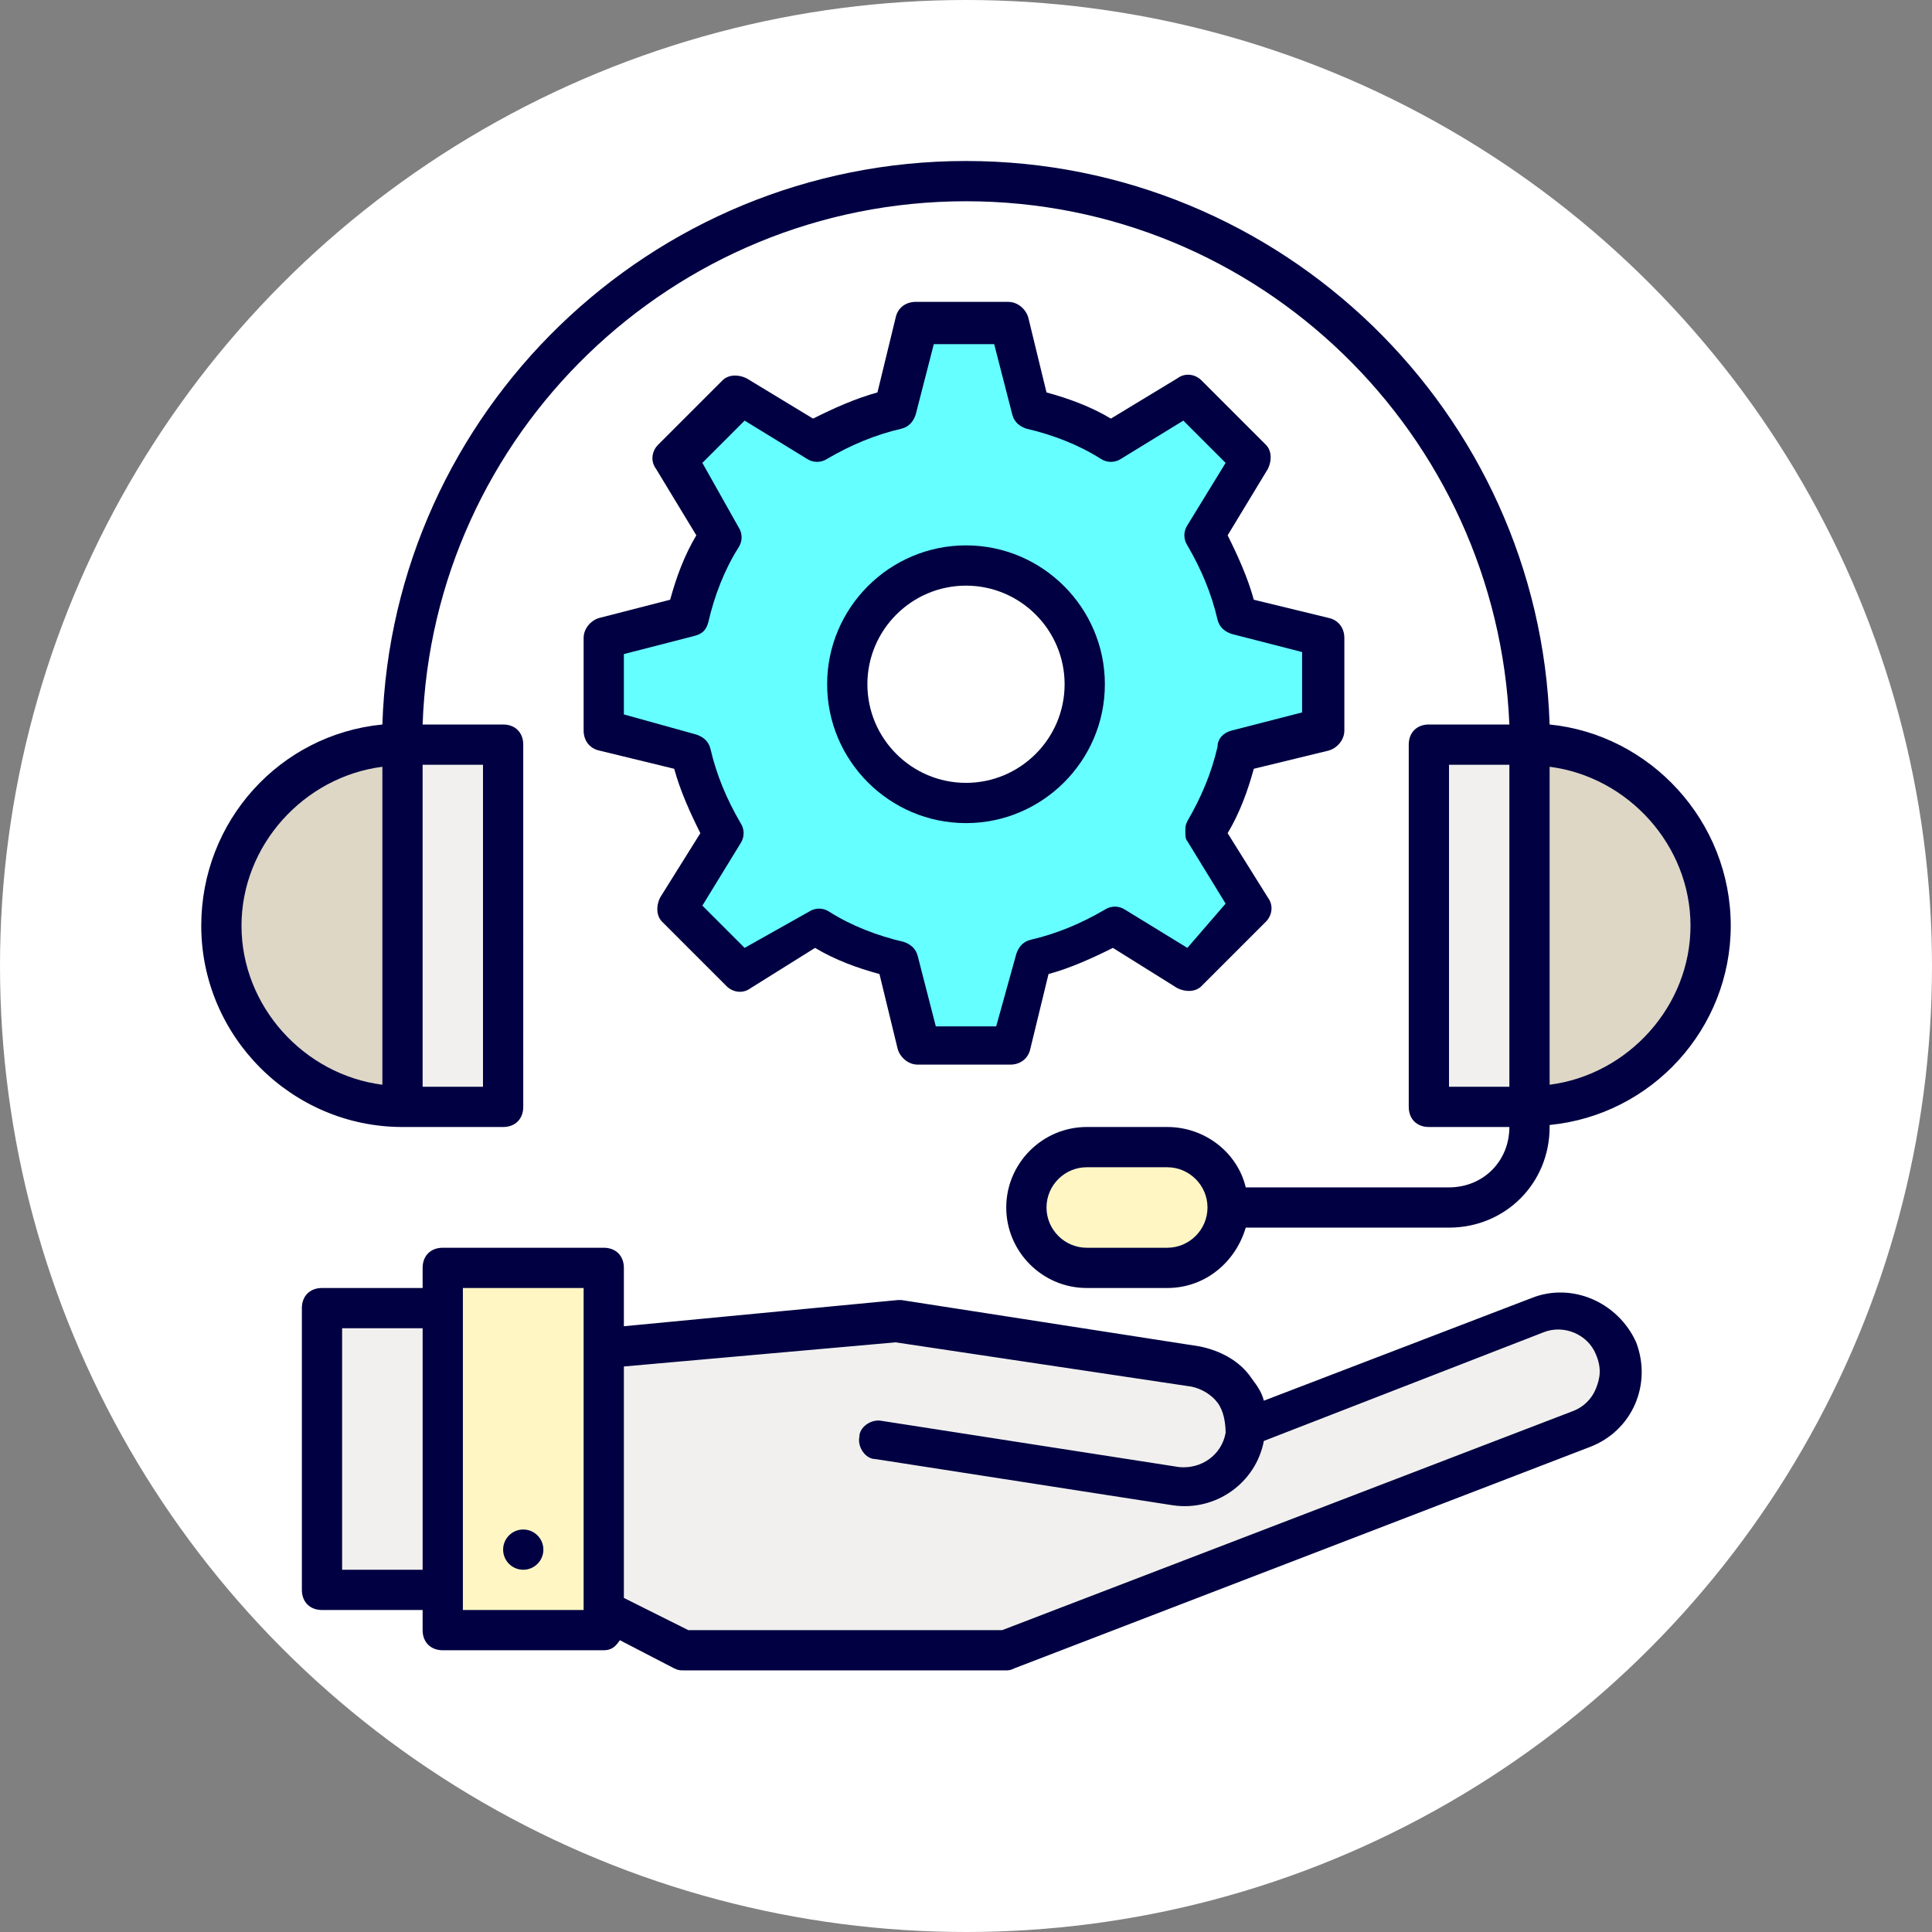 <?xml version="1.0" encoding="utf-8"?>
<!-- Generator: Adobe Illustrator 26.4.1, SVG Export Plug-In . SVG Version: 6.00 Build 0)  -->
<svg version="1.1" xmlns="http://www.w3.org/2000/svg" xmlns:xlink="http://www.w3.org/1999/xlink" x="0px" y="0px" width="96px"
	 height="96px" viewBox="0 0 96 96" style="enable-background:new 0 0 96 96;" xml:space="preserve">
<rect x="0" y="0" width="96" height="96" fill="#808080" stroke="none"/>
<style type="text/css">
	.st0{opacity:0.33;}
	.st1{fill:#9F9477;}
	.st2{fill:none;stroke:#FF455C;stroke-width:0.1;stroke-miterlimit:10;}
	.st3{fill:#FFFFFF;}
	.st4{fill:#33F5FF;}
	.st5{fill:#F1F0EE;stroke:#000042;stroke-width:2.25;stroke-linecap:round;stroke-linejoin:round;stroke-miterlimit:10;}
	.st6{fill:#FFF6C4;}
	.st7{fill:#DED7C6;stroke:#000042;stroke-width:2;stroke-linecap:round;stroke-linejoin:round;stroke-miterlimit:10;}
	.st8{fill:#F1F0EE;stroke:#000042;stroke-width:2;stroke-linecap:round;stroke-linejoin:round;stroke-miterlimit:10;}
	.st9{fill:#66FFFF;stroke:#000042;stroke-width:2;stroke-linecap:round;stroke-linejoin:round;stroke-miterlimit:10;}
	.st10{fill:#DED7C6;}
	.st11{fill:#E8E3DA;}
	.st12{fill:#F1F0EE;}
	.st13{fill:#66FFFF;}
	.st14{fill:none;stroke:#000042;stroke-width:2;stroke-linecap:round;stroke-linejoin:round;stroke-miterlimit:10;}
	.st15{fill:#000042;}
	.st16{fill:#00E5FF;}
	.st17{clip-path:url(#SVGID_00000121265833893858430980000009452273608434936226_);fill:#99FFFA;}
	.st18{clip-path:url(#SVGID_00000121265833893858430980000009452273608434936226_);fill:#98FFFA;}
	.st19{clip-path:url(#SVGID_00000121265833893858430980000009452273608434936226_);fill:#97FFFA;}
	.st20{clip-path:url(#SVGID_00000121265833893858430980000009452273608434936226_);fill:#96FEFA;}
	.st21{clip-path:url(#SVGID_00000121265833893858430980000009452273608434936226_);fill:#95FEFA;}
	.st22{clip-path:url(#SVGID_00000121265833893858430980000009452273608434936226_);fill:#94FEFA;}
	.st23{clip-path:url(#SVGID_00000121265833893858430980000009452273608434936226_);fill:#93FEFA;}
	.st24{clip-path:url(#SVGID_00000121265833893858430980000009452273608434936226_);fill:#92FEFA;}
	.st25{clip-path:url(#SVGID_00000121265833893858430980000009452273608434936226_);fill:#91FEFA;}
	.st26{clip-path:url(#SVGID_00000121265833893858430980000009452273608434936226_);fill:#90FDFA;}
	.st27{clip-path:url(#SVGID_00000121265833893858430980000009452273608434936226_);fill:#8FFDFA;}
	.st28{clip-path:url(#SVGID_00000121265833893858430980000009452273608434936226_);fill:#8EFDFA;}
	.st29{clip-path:url(#SVGID_00000121265833893858430980000009452273608434936226_);fill:#8DFDFA;}
	.st30{clip-path:url(#SVGID_00000121265833893858430980000009452273608434936226_);fill:#8CFDFA;}
	.st31{clip-path:url(#SVGID_00000121265833893858430980000009452273608434936226_);fill:#8BFDFA;}
	.st32{clip-path:url(#SVGID_00000121265833893858430980000009452273608434936226_);fill:#8AFCFA;}
	.st33{clip-path:url(#SVGID_00000121265833893858430980000009452273608434936226_);fill:#89FCFB;}
	.st34{clip-path:url(#SVGID_00000121265833893858430980000009452273608434936226_);fill:#88FCFB;}
	.st35{clip-path:url(#SVGID_00000121265833893858430980000009452273608434936226_);fill:#87FCFB;}
	.st36{clip-path:url(#SVGID_00000121265833893858430980000009452273608434936226_);fill:#86FCFB;}
	.st37{clip-path:url(#SVGID_00000121265833893858430980000009452273608434936226_);fill:#85FCFB;}
	.st38{clip-path:url(#SVGID_00000121265833893858430980000009452273608434936226_);fill:#84FBFB;}
	.st39{clip-path:url(#SVGID_00000121265833893858430980000009452273608434936226_);fill:#83FBFB;}
	.st40{clip-path:url(#SVGID_00000121265833893858430980000009452273608434936226_);fill:#82FBFB;}
	.st41{clip-path:url(#SVGID_00000121265833893858430980000009452273608434936226_);fill:#81FBFB;}
	.st42{clip-path:url(#SVGID_00000121265833893858430980000009452273608434936226_);fill:#80FBFB;}
	.st43{clip-path:url(#SVGID_00000121265833893858430980000009452273608434936226_);fill:#7FFBFB;}
	.st44{clip-path:url(#SVGID_00000121265833893858430980000009452273608434936226_);fill:#7EFAFB;}
	.st45{clip-path:url(#SVGID_00000121265833893858430980000009452273608434936226_);fill:#7DFAFB;}
	.st46{clip-path:url(#SVGID_00000121265833893858430980000009452273608434936226_);fill:#7CFAFB;}
	.st47{clip-path:url(#SVGID_00000121265833893858430980000009452273608434936226_);fill:#7BFAFB;}
	.st48{clip-path:url(#SVGID_00000121265833893858430980000009452273608434936226_);fill:#7AFAFB;}
	.st49{clip-path:url(#SVGID_00000121265833893858430980000009452273608434936226_);fill:#79FAFB;}
	.st50{clip-path:url(#SVGID_00000121265833893858430980000009452273608434936226_);fill:#78F9FB;}
	.st51{clip-path:url(#SVGID_00000121265833893858430980000009452273608434936226_);fill:#77F9FB;}
	.st52{clip-path:url(#SVGID_00000121265833893858430980000009452273608434936226_);fill:#76F9FB;}
	.st53{clip-path:url(#SVGID_00000121265833893858430980000009452273608434936226_);fill:#75F9FB;}
	.st54{clip-path:url(#SVGID_00000121265833893858430980000009452273608434936226_);fill:#74F9FB;}
	.st55{clip-path:url(#SVGID_00000121265833893858430980000009452273608434936226_);fill:#73F9FB;}
	.st56{clip-path:url(#SVGID_00000121265833893858430980000009452273608434936226_);fill:#72F8FB;}
	.st57{clip-path:url(#SVGID_00000121265833893858430980000009452273608434936226_);fill:#71F8FB;}
	.st58{clip-path:url(#SVGID_00000121265833893858430980000009452273608434936226_);fill:#70F8FB;}
	.st59{clip-path:url(#SVGID_00000121265833893858430980000009452273608434936226_);fill:#6FF8FB;}
	.st60{clip-path:url(#SVGID_00000121265833893858430980000009452273608434936226_);fill:#6EF8FB;}
	.st61{clip-path:url(#SVGID_00000121265833893858430980000009452273608434936226_);fill:#6DF7FB;}
	.st62{clip-path:url(#SVGID_00000121265833893858430980000009452273608434936226_);fill:#6CF7FB;}
	.st63{clip-path:url(#SVGID_00000121265833893858430980000009452273608434936226_);fill:#6BF7FC;}
	.st64{clip-path:url(#SVGID_00000121265833893858430980000009452273608434936226_);fill:#6AF7FC;}
	.st65{clip-path:url(#SVGID_00000121265833893858430980000009452273608434936226_);fill:#69F7FC;}
	.st66{clip-path:url(#SVGID_00000121265833893858430980000009452273608434936226_);fill:#68F7FC;}
	.st67{clip-path:url(#SVGID_00000121265833893858430980000009452273608434936226_);fill:#67F6FC;}
	.st68{clip-path:url(#SVGID_00000121265833893858430980000009452273608434936226_);fill:#66F6FC;}
	.st69{clip-path:url(#SVGID_00000121265833893858430980000009452273608434936226_);fill:#65F6FC;}
	.st70{clip-path:url(#SVGID_00000121265833893858430980000009452273608434936226_);fill:#64F6FC;}
	.st71{clip-path:url(#SVGID_00000121265833893858430980000009452273608434936226_);fill:#63F6FC;}
	.st72{clip-path:url(#SVGID_00000121265833893858430980000009452273608434936226_);fill:#62F6FC;}
	.st73{clip-path:url(#SVGID_00000121265833893858430980000009452273608434936226_);fill:#61F5FC;}
	.st74{clip-path:url(#SVGID_00000121265833893858430980000009452273608434936226_);fill:#60F5FC;}
	.st75{clip-path:url(#SVGID_00000121265833893858430980000009452273608434936226_);fill:#5FF5FC;}
	.st76{clip-path:url(#SVGID_00000121265833893858430980000009452273608434936226_);fill:#5EF5FC;}
	.st77{clip-path:url(#SVGID_00000121265833893858430980000009452273608434936226_);fill:#5DF5FC;}
	.st78{clip-path:url(#SVGID_00000121265833893858430980000009452273608434936226_);fill:#5CF5FC;}
	.st79{clip-path:url(#SVGID_00000121265833893858430980000009452273608434936226_);fill:#5BF4FC;}
	.st80{clip-path:url(#SVGID_00000121265833893858430980000009452273608434936226_);fill:#5AF4FC;}
	.st81{clip-path:url(#SVGID_00000121265833893858430980000009452273608434936226_);fill:#59F4FC;}
	.st82{clip-path:url(#SVGID_00000121265833893858430980000009452273608434936226_);fill:#58F4FC;}
	.st83{clip-path:url(#SVGID_00000121265833893858430980000009452273608434936226_);fill:#57F4FC;}
	.st84{clip-path:url(#SVGID_00000121265833893858430980000009452273608434936226_);fill:#56F4FC;}
	.st85{clip-path:url(#SVGID_00000121265833893858430980000009452273608434936226_);fill:#55F3FC;}
	.st86{clip-path:url(#SVGID_00000121265833893858430980000009452273608434936226_);fill:#54F3FC;}
	.st87{clip-path:url(#SVGID_00000121265833893858430980000009452273608434936226_);fill:#53F3FC;}
	.st88{clip-path:url(#SVGID_00000121265833893858430980000009452273608434936226_);fill:#52F3FC;}
	.st89{clip-path:url(#SVGID_00000121265833893858430980000009452273608434936226_);fill:#51F3FC;}
	.st90{clip-path:url(#SVGID_00000121265833893858430980000009452273608434936226_);fill:#50F3FC;}
	.st91{clip-path:url(#SVGID_00000121265833893858430980000009452273608434936226_);fill:#4FF2FC;}
	.st92{clip-path:url(#SVGID_00000121265833893858430980000009452273608434936226_);fill:#4EF2FC;}
	.st93{clip-path:url(#SVGID_00000121265833893858430980000009452273608434936226_);fill:#4DF2FD;}
	.st94{clip-path:url(#SVGID_00000121265833893858430980000009452273608434936226_);fill:#4BF2FD;}
	.st95{clip-path:url(#SVGID_00000121265833893858430980000009452273608434936226_);fill:#4AF2FD;}
	.st96{clip-path:url(#SVGID_00000121265833893858430980000009452273608434936226_);fill:#49F1FD;}
	.st97{clip-path:url(#SVGID_00000121265833893858430980000009452273608434936226_);fill:#48F1FD;}
	.st98{clip-path:url(#SVGID_00000121265833893858430980000009452273608434936226_);fill:#47F1FD;}
	.st99{clip-path:url(#SVGID_00000121265833893858430980000009452273608434936226_);fill:#46F1FD;}
	.st100{clip-path:url(#SVGID_00000121265833893858430980000009452273608434936226_);fill:#45F1FD;}
	.st101{clip-path:url(#SVGID_00000121265833893858430980000009452273608434936226_);fill:#44F1FD;}
	.st102{clip-path:url(#SVGID_00000121265833893858430980000009452273608434936226_);fill:#43F0FD;}
	.st103{clip-path:url(#SVGID_00000121265833893858430980000009452273608434936226_);fill:#42F0FD;}
	.st104{clip-path:url(#SVGID_00000121265833893858430980000009452273608434936226_);fill:#41F0FD;}
	.st105{clip-path:url(#SVGID_00000121265833893858430980000009452273608434936226_);fill:#40F0FD;}
	.st106{clip-path:url(#SVGID_00000121265833893858430980000009452273608434936226_);fill:#3FF0FD;}
	.st107{clip-path:url(#SVGID_00000121265833893858430980000009452273608434936226_);fill:#3EF0FD;}
	.st108{clip-path:url(#SVGID_00000121265833893858430980000009452273608434936226_);fill:#3DEFFD;}
	.st109{clip-path:url(#SVGID_00000121265833893858430980000009452273608434936226_);fill:#3CEFFD;}
	.st110{clip-path:url(#SVGID_00000121265833893858430980000009452273608434936226_);fill:#3BEFFD;}
	.st111{clip-path:url(#SVGID_00000121265833893858430980000009452273608434936226_);fill:#3AEFFD;}
	.st112{clip-path:url(#SVGID_00000121265833893858430980000009452273608434936226_);fill:#39EFFD;}
	.st113{clip-path:url(#SVGID_00000121265833893858430980000009452273608434936226_);fill:#38EFFD;}
	.st114{clip-path:url(#SVGID_00000121265833893858430980000009452273608434936226_);fill:#37EEFD;}
	.st115{clip-path:url(#SVGID_00000121265833893858430980000009452273608434936226_);fill:#36EEFD;}
	.st116{clip-path:url(#SVGID_00000121265833893858430980000009452273608434936226_);fill:#35EEFD;}
	.st117{clip-path:url(#SVGID_00000121265833893858430980000009452273608434936226_);fill:#34EEFD;}
	.st118{clip-path:url(#SVGID_00000121265833893858430980000009452273608434936226_);fill:#33EEFD;}
	.st119{clip-path:url(#SVGID_00000121265833893858430980000009452273608434936226_);fill:#32EEFD;}
	.st120{clip-path:url(#SVGID_00000121265833893858430980000009452273608434936226_);fill:#31EDFD;}
	.st121{clip-path:url(#SVGID_00000121265833893858430980000009452273608434936226_);fill:#30EDFD;}
	.st122{clip-path:url(#SVGID_00000121265833893858430980000009452273608434936226_);fill:#2FEDFD;}
	.st123{clip-path:url(#SVGID_00000121265833893858430980000009452273608434936226_);fill:#2EEDFD;}
	.st124{clip-path:url(#SVGID_00000121265833893858430980000009452273608434936226_);fill:#2DEDFE;}
	.st125{clip-path:url(#SVGID_00000121265833893858430980000009452273608434936226_);fill:#2CEDFE;}
	.st126{clip-path:url(#SVGID_00000121265833893858430980000009452273608434936226_);fill:#2BECFE;}
	.st127{clip-path:url(#SVGID_00000121265833893858430980000009452273608434936226_);fill:#2AECFE;}
	.st128{clip-path:url(#SVGID_00000121265833893858430980000009452273608434936226_);fill:#29ECFE;}
	.st129{clip-path:url(#SVGID_00000121265833893858430980000009452273608434936226_);fill:#28ECFE;}
	.st130{clip-path:url(#SVGID_00000121265833893858430980000009452273608434936226_);fill:#27ECFE;}
	.st131{clip-path:url(#SVGID_00000121265833893858430980000009452273608434936226_);fill:#26ECFE;}
	.st132{clip-path:url(#SVGID_00000121265833893858430980000009452273608434936226_);fill:#25EBFE;}
	.st133{clip-path:url(#SVGID_00000121265833893858430980000009452273608434936226_);fill:#24EBFE;}
	.st134{clip-path:url(#SVGID_00000121265833893858430980000009452273608434936226_);fill:#23EBFE;}
	.st135{clip-path:url(#SVGID_00000121265833893858430980000009452273608434936226_);fill:#22EBFE;}
	.st136{clip-path:url(#SVGID_00000121265833893858430980000009452273608434936226_);fill:#21EBFE;}
	.st137{clip-path:url(#SVGID_00000121265833893858430980000009452273608434936226_);fill:#20EAFE;}
	.st138{clip-path:url(#SVGID_00000121265833893858430980000009452273608434936226_);fill:#1FEAFE;}
	.st139{clip-path:url(#SVGID_00000121265833893858430980000009452273608434936226_);fill:#1EEAFE;}
	.st140{clip-path:url(#SVGID_00000121265833893858430980000009452273608434936226_);fill:#1DEAFE;}
	.st141{clip-path:url(#SVGID_00000121265833893858430980000009452273608434936226_);fill:#1CEAFE;}
	.st142{clip-path:url(#SVGID_00000121265833893858430980000009452273608434936226_);fill:#1BEAFE;}
	.st143{clip-path:url(#SVGID_00000121265833893858430980000009452273608434936226_);fill:#1AE9FE;}
	.st144{clip-path:url(#SVGID_00000121265833893858430980000009452273608434936226_);fill:#19E9FE;}
	.st145{clip-path:url(#SVGID_00000121265833893858430980000009452273608434936226_);fill:#18E9FE;}
	.st146{clip-path:url(#SVGID_00000121265833893858430980000009452273608434936226_);fill:#17E9FE;}
	.st147{clip-path:url(#SVGID_00000121265833893858430980000009452273608434936226_);fill:#16E9FE;}
	.st148{clip-path:url(#SVGID_00000121265833893858430980000009452273608434936226_);fill:#15E9FE;}
	.st149{clip-path:url(#SVGID_00000121265833893858430980000009452273608434936226_);fill:#14E8FE;}
	.st150{clip-path:url(#SVGID_00000121265833893858430980000009452273608434936226_);fill:#13E8FE;}
	.st151{clip-path:url(#SVGID_00000121265833893858430980000009452273608434936226_);fill:#12E8FE;}
	.st152{clip-path:url(#SVGID_00000121265833893858430980000009452273608434936226_);fill:#11E8FE;}
	.st153{clip-path:url(#SVGID_00000121265833893858430980000009452273608434936226_);fill:#10E8FE;}
	.st154{clip-path:url(#SVGID_00000121265833893858430980000009452273608434936226_);fill:#0FE8FF;}
	.st155{clip-path:url(#SVGID_00000121265833893858430980000009452273608434936226_);fill:#0EE7FF;}
	.st156{clip-path:url(#SVGID_00000121265833893858430980000009452273608434936226_);fill:#0DE7FF;}
	.st157{clip-path:url(#SVGID_00000121265833893858430980000009452273608434936226_);fill:#0CE7FF;}
	.st158{clip-path:url(#SVGID_00000121265833893858430980000009452273608434936226_);fill:#0BE7FF;}
	.st159{clip-path:url(#SVGID_00000121265833893858430980000009452273608434936226_);fill:#0AE7FF;}
	.st160{clip-path:url(#SVGID_00000121265833893858430980000009452273608434936226_);fill:#09E7FF;}
	.st161{clip-path:url(#SVGID_00000121265833893858430980000009452273608434936226_);fill:#08E6FF;}
	.st162{clip-path:url(#SVGID_00000121265833893858430980000009452273608434936226_);fill:#07E6FF;}
	.st163{clip-path:url(#SVGID_00000121265833893858430980000009452273608434936226_);fill:#06E6FF;}
	.st164{clip-path:url(#SVGID_00000121265833893858430980000009452273608434936226_);fill:#05E6FF;}
	.st165{clip-path:url(#SVGID_00000121265833893858430980000009452273608434936226_);fill:#04E6FF;}
	.st166{clip-path:url(#SVGID_00000121265833893858430980000009452273608434936226_);fill:#03E6FF;}
	.st167{clip-path:url(#SVGID_00000121265833893858430980000009452273608434936226_);fill:#02E5FF;}
	.st168{clip-path:url(#SVGID_00000121265833893858430980000009452273608434936226_);fill:#01E5FF;}
	.st169{clip-path:url(#SVGID_00000121265833893858430980000009452273608434936226_);fill:#00E5FF;}
	.st170{clip-path:url(#SVGID_00000052814569182118560130000014596060228246641328_);}
	.st171{fill:none;}
	.st172{fill:url(#SVGID_00000052071014551564564130000006410769061632411839_);}
	.st173{clip-path:url(#SVGID_00000055698273901879035820000009849809364429280180_);}
	.st174{clip-path:url(#SVGID_00000159468777911785945880000005262956368738730150_);fill:#005AFF;}
	.st175{fill:url(#);}
	.st176{fill:url(#SVGID_00000164498942238232507540000018069262325546157715_);}
	.st177{fill:#E8E3DA;stroke:#000042;stroke-width:2;stroke-linecap:round;stroke-miterlimit:10;}
	.st178{fill:#005AFF;}
	.st179{fill:#008FEF;}
	.st180{fill:none;stroke:#000000;stroke-width:2;stroke-miterlimit:10;}
	.st181{fill:none;stroke:#000000;stroke-width:2;stroke-linecap:round;stroke-linejoin:round;stroke-miterlimit:10;}
	.st182{fill:none;stroke:#000000;stroke-miterlimit:10;}
	.st183{clip-path:url(#SVGID_00000008841193889913333860000005869555640036614791_);}
	.st184{clip-path:url(#SVGID_00000061438302073169599830000002023154326053066389_);}
	.st185{clip-path:url(#SVGID_00000027598225021192641290000008061287130951538857_);}
	.st186{clip-path:url(#SVGID_00000060714645898094364020000002594421897196472252_);}
	.st187{fill:#006CEF;}
	.st188{fill:none;stroke:#000042;stroke-width:2;stroke-miterlimit:10;}
	.st189{fill:none;stroke:#000042;stroke-width:2;stroke-linecap:round;stroke-miterlimit:10;}
	.st190{fill:#FFF6C4;stroke:#000042;stroke-width:2;stroke-miterlimit:10;}
	.st191{fill:#DED7C6;stroke:#000042;stroke-width:2;stroke-linecap:round;stroke-miterlimit:10;}
	.st192{fill:#CCC4A1;stroke:#000042;stroke-width:2;stroke-linecap:round;stroke-miterlimit:10;}
	.st193{clip-path:url(#SVGID_00000027582625818147345930000011193373030036035518_);fill:#01A0C6;}
	.st194{clip-path:url(#SVGID_00000180353808359388978140000000140572926791763082_);fill:#01A0C6;}
	.st195{clip-path:url(#SVGID_00000099664026339268763070000007762658081585802431_);fill:#01A0C6;}
	.st196{clip-path:url(#SVGID_00000133526218122842003760000000675115047432420024_);fill:#01A0C6;}
	.st197{clip-path:url(#SVGID_00000026124266123106374700000012784059917836879533_);fill:#00AEEF;}
	.st198{clip-path:url(#SVGID_00000044167255495650186070000012836779746829423538_);fill:#01A0C6;}
	.st199{fill:#CCC4A1;}
	.st200{fill:url(#SVGID_00000118360348161271017800000009439623153618721700_);}
	.st201{clip-path:url(#SVGID_00000068640300751490870660000009678994528097257627_);fill:#99FFFA;}
	.st202{clip-path:url(#SVGID_00000068640300751490870660000009678994528097257627_);fill:#98FFFA;}
	.st203{clip-path:url(#SVGID_00000068640300751490870660000009678994528097257627_);fill:#97FFFA;}
	.st204{clip-path:url(#SVGID_00000068640300751490870660000009678994528097257627_);fill:#96FEFA;}
	.st205{clip-path:url(#SVGID_00000068640300751490870660000009678994528097257627_);fill:#95FEFA;}
	.st206{clip-path:url(#SVGID_00000068640300751490870660000009678994528097257627_);fill:#94FEFA;}
	.st207{clip-path:url(#SVGID_00000068640300751490870660000009678994528097257627_);fill:#93FEFA;}
	.st208{clip-path:url(#SVGID_00000068640300751490870660000009678994528097257627_);fill:#92FEFA;}
	.st209{clip-path:url(#SVGID_00000068640300751490870660000009678994528097257627_);fill:#91FEFA;}
	.st210{clip-path:url(#SVGID_00000068640300751490870660000009678994528097257627_);fill:#90FDFA;}
	.st211{clip-path:url(#SVGID_00000068640300751490870660000009678994528097257627_);fill:#8FFDFA;}
	.st212{clip-path:url(#SVGID_00000068640300751490870660000009678994528097257627_);fill:#8EFDFA;}
	.st213{clip-path:url(#SVGID_00000068640300751490870660000009678994528097257627_);fill:#8DFDFA;}
	.st214{clip-path:url(#SVGID_00000068640300751490870660000009678994528097257627_);fill:#8CFDFA;}
	.st215{clip-path:url(#SVGID_00000068640300751490870660000009678994528097257627_);fill:#8BFDFA;}
	.st216{clip-path:url(#SVGID_00000068640300751490870660000009678994528097257627_);fill:#8AFCFA;}
	.st217{clip-path:url(#SVGID_00000068640300751490870660000009678994528097257627_);fill:#89FCFB;}
	.st218{clip-path:url(#SVGID_00000068640300751490870660000009678994528097257627_);fill:#88FCFB;}
	.st219{clip-path:url(#SVGID_00000068640300751490870660000009678994528097257627_);fill:#87FCFB;}
	.st220{clip-path:url(#SVGID_00000068640300751490870660000009678994528097257627_);fill:#86FCFB;}
	.st221{clip-path:url(#SVGID_00000068640300751490870660000009678994528097257627_);fill:#85FCFB;}
	.st222{clip-path:url(#SVGID_00000068640300751490870660000009678994528097257627_);fill:#84FBFB;}
	.st223{clip-path:url(#SVGID_00000068640300751490870660000009678994528097257627_);fill:#83FBFB;}
	.st224{clip-path:url(#SVGID_00000068640300751490870660000009678994528097257627_);fill:#82FBFB;}
	.st225{clip-path:url(#SVGID_00000068640300751490870660000009678994528097257627_);fill:#81FBFB;}
	.st226{clip-path:url(#SVGID_00000068640300751490870660000009678994528097257627_);fill:#80FBFB;}
	.st227{clip-path:url(#SVGID_00000068640300751490870660000009678994528097257627_);fill:#7FFBFB;}
	.st228{clip-path:url(#SVGID_00000068640300751490870660000009678994528097257627_);fill:#7EFAFB;}
	.st229{clip-path:url(#SVGID_00000068640300751490870660000009678994528097257627_);fill:#7DFAFB;}
	.st230{clip-path:url(#SVGID_00000068640300751490870660000009678994528097257627_);fill:#7CFAFB;}
	.st231{clip-path:url(#SVGID_00000068640300751490870660000009678994528097257627_);fill:#7BFAFB;}
	.st232{clip-path:url(#SVGID_00000068640300751490870660000009678994528097257627_);fill:#7AFAFB;}
	.st233{clip-path:url(#SVGID_00000068640300751490870660000009678994528097257627_);fill:#79FAFB;}
	.st234{clip-path:url(#SVGID_00000068640300751490870660000009678994528097257627_);fill:#78F9FB;}
	.st235{clip-path:url(#SVGID_00000068640300751490870660000009678994528097257627_);fill:#77F9FB;}
	.st236{clip-path:url(#SVGID_00000068640300751490870660000009678994528097257627_);fill:#76F9FB;}
	.st237{clip-path:url(#SVGID_00000068640300751490870660000009678994528097257627_);fill:#75F9FB;}
	.st238{clip-path:url(#SVGID_00000068640300751490870660000009678994528097257627_);fill:#74F9FB;}
	.st239{clip-path:url(#SVGID_00000068640300751490870660000009678994528097257627_);fill:#73F9FB;}
	.st240{clip-path:url(#SVGID_00000068640300751490870660000009678994528097257627_);fill:#72F8FB;}
	.st241{clip-path:url(#SVGID_00000068640300751490870660000009678994528097257627_);fill:#71F8FB;}
	.st242{clip-path:url(#SVGID_00000068640300751490870660000009678994528097257627_);fill:#70F8FB;}
	.st243{clip-path:url(#SVGID_00000068640300751490870660000009678994528097257627_);fill:#6FF8FB;}
	.st244{clip-path:url(#SVGID_00000068640300751490870660000009678994528097257627_);fill:#6EF8FB;}
	.st245{clip-path:url(#SVGID_00000068640300751490870660000009678994528097257627_);fill:#6DF7FB;}
	.st246{clip-path:url(#SVGID_00000068640300751490870660000009678994528097257627_);fill:#6CF7FB;}
	.st247{clip-path:url(#SVGID_00000068640300751490870660000009678994528097257627_);fill:#6BF7FC;}
	.st248{clip-path:url(#SVGID_00000068640300751490870660000009678994528097257627_);fill:#6AF7FC;}
	.st249{clip-path:url(#SVGID_00000068640300751490870660000009678994528097257627_);fill:#69F7FC;}
	.st250{clip-path:url(#SVGID_00000068640300751490870660000009678994528097257627_);fill:#68F7FC;}
	.st251{clip-path:url(#SVGID_00000068640300751490870660000009678994528097257627_);fill:#67F6FC;}
	.st252{clip-path:url(#SVGID_00000068640300751490870660000009678994528097257627_);fill:#66F6FC;}
	.st253{clip-path:url(#SVGID_00000068640300751490870660000009678994528097257627_);fill:#65F6FC;}
	.st254{clip-path:url(#SVGID_00000068640300751490870660000009678994528097257627_);fill:#64F6FC;}
	.st255{clip-path:url(#SVGID_00000068640300751490870660000009678994528097257627_);fill:#63F6FC;}
	.st256{clip-path:url(#SVGID_00000068640300751490870660000009678994528097257627_);fill:#62F6FC;}
	.st257{clip-path:url(#SVGID_00000068640300751490870660000009678994528097257627_);fill:#61F5FC;}
	.st258{clip-path:url(#SVGID_00000068640300751490870660000009678994528097257627_);fill:#60F5FC;}
	.st259{clip-path:url(#SVGID_00000068640300751490870660000009678994528097257627_);fill:#5FF5FC;}
	.st260{clip-path:url(#SVGID_00000068640300751490870660000009678994528097257627_);fill:#5EF5FC;}
	.st261{clip-path:url(#SVGID_00000068640300751490870660000009678994528097257627_);fill:#5DF5FC;}
	.st262{clip-path:url(#SVGID_00000068640300751490870660000009678994528097257627_);fill:#5CF5FC;}
	.st263{clip-path:url(#SVGID_00000068640300751490870660000009678994528097257627_);fill:#5BF4FC;}
	.st264{clip-path:url(#SVGID_00000068640300751490870660000009678994528097257627_);fill:#5AF4FC;}
	.st265{clip-path:url(#SVGID_00000068640300751490870660000009678994528097257627_);fill:#59F4FC;}
	.st266{clip-path:url(#SVGID_00000068640300751490870660000009678994528097257627_);fill:#58F4FC;}
	.st267{clip-path:url(#SVGID_00000068640300751490870660000009678994528097257627_);fill:#57F4FC;}
	.st268{clip-path:url(#SVGID_00000068640300751490870660000009678994528097257627_);fill:#56F4FC;}
	.st269{clip-path:url(#SVGID_00000068640300751490870660000009678994528097257627_);fill:#55F3FC;}
	.st270{clip-path:url(#SVGID_00000068640300751490870660000009678994528097257627_);fill:#54F3FC;}
	.st271{clip-path:url(#SVGID_00000068640300751490870660000009678994528097257627_);fill:#53F3FC;}
	.st272{clip-path:url(#SVGID_00000068640300751490870660000009678994528097257627_);fill:#52F3FC;}
	.st273{clip-path:url(#SVGID_00000068640300751490870660000009678994528097257627_);fill:#51F3FC;}
	.st274{clip-path:url(#SVGID_00000068640300751490870660000009678994528097257627_);fill:#50F3FC;}
	.st275{clip-path:url(#SVGID_00000068640300751490870660000009678994528097257627_);fill:#4FF2FC;}
	.st276{clip-path:url(#SVGID_00000068640300751490870660000009678994528097257627_);fill:#4EF2FC;}
	.st277{clip-path:url(#SVGID_00000068640300751490870660000009678994528097257627_);fill:#4DF2FD;}
	.st278{clip-path:url(#SVGID_00000068640300751490870660000009678994528097257627_);fill:#4BF2FD;}
	.st279{clip-path:url(#SVGID_00000068640300751490870660000009678994528097257627_);fill:#4AF2FD;}
	.st280{clip-path:url(#SVGID_00000068640300751490870660000009678994528097257627_);fill:#49F1FD;}
	.st281{clip-path:url(#SVGID_00000068640300751490870660000009678994528097257627_);fill:#48F1FD;}
	.st282{clip-path:url(#SVGID_00000068640300751490870660000009678994528097257627_);fill:#47F1FD;}
	.st283{clip-path:url(#SVGID_00000068640300751490870660000009678994528097257627_);fill:#46F1FD;}
	.st284{clip-path:url(#SVGID_00000068640300751490870660000009678994528097257627_);fill:#45F1FD;}
	.st285{clip-path:url(#SVGID_00000068640300751490870660000009678994528097257627_);fill:#44F1FD;}
	.st286{clip-path:url(#SVGID_00000068640300751490870660000009678994528097257627_);fill:#43F0FD;}
	.st287{clip-path:url(#SVGID_00000068640300751490870660000009678994528097257627_);fill:#42F0FD;}
	.st288{clip-path:url(#SVGID_00000068640300751490870660000009678994528097257627_);fill:#41F0FD;}
	.st289{clip-path:url(#SVGID_00000068640300751490870660000009678994528097257627_);fill:#40F0FD;}
	.st290{clip-path:url(#SVGID_00000068640300751490870660000009678994528097257627_);fill:#3FF0FD;}
	.st291{clip-path:url(#SVGID_00000068640300751490870660000009678994528097257627_);fill:#3EF0FD;}
	.st292{clip-path:url(#SVGID_00000068640300751490870660000009678994528097257627_);fill:#3DEFFD;}
	.st293{clip-path:url(#SVGID_00000068640300751490870660000009678994528097257627_);fill:#3CEFFD;}
	.st294{clip-path:url(#SVGID_00000068640300751490870660000009678994528097257627_);fill:#3BEFFD;}
	.st295{clip-path:url(#SVGID_00000068640300751490870660000009678994528097257627_);fill:#3AEFFD;}
	.st296{clip-path:url(#SVGID_00000068640300751490870660000009678994528097257627_);fill:#39EFFD;}
	.st297{clip-path:url(#SVGID_00000068640300751490870660000009678994528097257627_);fill:#38EFFD;}
	.st298{clip-path:url(#SVGID_00000068640300751490870660000009678994528097257627_);fill:#37EEFD;}
	.st299{clip-path:url(#SVGID_00000068640300751490870660000009678994528097257627_);fill:#36EEFD;}
	.st300{clip-path:url(#SVGID_00000068640300751490870660000009678994528097257627_);fill:#35EEFD;}
	.st301{clip-path:url(#SVGID_00000068640300751490870660000009678994528097257627_);fill:#34EEFD;}
	.st302{clip-path:url(#SVGID_00000068640300751490870660000009678994528097257627_);fill:#33EEFD;}
	.st303{clip-path:url(#SVGID_00000068640300751490870660000009678994528097257627_);fill:#32EEFD;}
	.st304{clip-path:url(#SVGID_00000068640300751490870660000009678994528097257627_);fill:#31EDFD;}
	.st305{clip-path:url(#SVGID_00000068640300751490870660000009678994528097257627_);fill:#30EDFD;}
	.st306{clip-path:url(#SVGID_00000068640300751490870660000009678994528097257627_);fill:#2FEDFD;}
	.st307{clip-path:url(#SVGID_00000068640300751490870660000009678994528097257627_);fill:#2EEDFD;}
	.st308{clip-path:url(#SVGID_00000068640300751490870660000009678994528097257627_);fill:#2DEDFE;}
	.st309{clip-path:url(#SVGID_00000068640300751490870660000009678994528097257627_);fill:#2CEDFE;}
	.st310{clip-path:url(#SVGID_00000068640300751490870660000009678994528097257627_);fill:#2BECFE;}
	.st311{clip-path:url(#SVGID_00000068640300751490870660000009678994528097257627_);fill:#2AECFE;}
	.st312{clip-path:url(#SVGID_00000068640300751490870660000009678994528097257627_);fill:#29ECFE;}
	.st313{clip-path:url(#SVGID_00000068640300751490870660000009678994528097257627_);fill:#28ECFE;}
	.st314{clip-path:url(#SVGID_00000068640300751490870660000009678994528097257627_);fill:#27ECFE;}
	.st315{clip-path:url(#SVGID_00000068640300751490870660000009678994528097257627_);fill:#26ECFE;}
	.st316{clip-path:url(#SVGID_00000068640300751490870660000009678994528097257627_);fill:#25EBFE;}
	.st317{clip-path:url(#SVGID_00000068640300751490870660000009678994528097257627_);fill:#24EBFE;}
	.st318{clip-path:url(#SVGID_00000068640300751490870660000009678994528097257627_);fill:#23EBFE;}
	.st319{clip-path:url(#SVGID_00000068640300751490870660000009678994528097257627_);fill:#22EBFE;}
	.st320{clip-path:url(#SVGID_00000068640300751490870660000009678994528097257627_);fill:#21EBFE;}
	.st321{clip-path:url(#SVGID_00000068640300751490870660000009678994528097257627_);fill:#20EAFE;}
	.st322{clip-path:url(#SVGID_00000068640300751490870660000009678994528097257627_);fill:#1FEAFE;}
	.st323{clip-path:url(#SVGID_00000068640300751490870660000009678994528097257627_);fill:#1EEAFE;}
	.st324{clip-path:url(#SVGID_00000068640300751490870660000009678994528097257627_);fill:#1DEAFE;}
	.st325{clip-path:url(#SVGID_00000068640300751490870660000009678994528097257627_);fill:#1CEAFE;}
	.st326{clip-path:url(#SVGID_00000068640300751490870660000009678994528097257627_);fill:#1BEAFE;}
	.st327{clip-path:url(#SVGID_00000068640300751490870660000009678994528097257627_);fill:#1AE9FE;}
	.st328{clip-path:url(#SVGID_00000068640300751490870660000009678994528097257627_);fill:#19E9FE;}
	.st329{clip-path:url(#SVGID_00000068640300751490870660000009678994528097257627_);fill:#18E9FE;}
	.st330{clip-path:url(#SVGID_00000068640300751490870660000009678994528097257627_);fill:#17E9FE;}
	.st331{clip-path:url(#SVGID_00000068640300751490870660000009678994528097257627_);fill:#16E9FE;}
	.st332{clip-path:url(#SVGID_00000068640300751490870660000009678994528097257627_);fill:#15E9FE;}
	.st333{clip-path:url(#SVGID_00000068640300751490870660000009678994528097257627_);fill:#14E8FE;}
	.st334{clip-path:url(#SVGID_00000068640300751490870660000009678994528097257627_);fill:#13E8FE;}
	.st335{clip-path:url(#SVGID_00000068640300751490870660000009678994528097257627_);fill:#12E8FE;}
	.st336{clip-path:url(#SVGID_00000068640300751490870660000009678994528097257627_);fill:#11E8FE;}
	.st337{clip-path:url(#SVGID_00000068640300751490870660000009678994528097257627_);fill:#10E8FE;}
	.st338{clip-path:url(#SVGID_00000068640300751490870660000009678994528097257627_);fill:#0FE8FF;}
	.st339{clip-path:url(#SVGID_00000068640300751490870660000009678994528097257627_);fill:#0EE7FF;}
	.st340{clip-path:url(#SVGID_00000068640300751490870660000009678994528097257627_);fill:#0DE7FF;}
	.st341{clip-path:url(#SVGID_00000068640300751490870660000009678994528097257627_);fill:#0CE7FF;}
	.st342{clip-path:url(#SVGID_00000068640300751490870660000009678994528097257627_);fill:#0BE7FF;}
	.st343{clip-path:url(#SVGID_00000068640300751490870660000009678994528097257627_);fill:#0AE7FF;}
	.st344{clip-path:url(#SVGID_00000068640300751490870660000009678994528097257627_);fill:#09E7FF;}
	.st345{clip-path:url(#SVGID_00000068640300751490870660000009678994528097257627_);fill:#08E6FF;}
	.st346{clip-path:url(#SVGID_00000068640300751490870660000009678994528097257627_);fill:#07E6FF;}
	.st347{clip-path:url(#SVGID_00000068640300751490870660000009678994528097257627_);fill:#06E6FF;}
	.st348{clip-path:url(#SVGID_00000068640300751490870660000009678994528097257627_);fill:#05E6FF;}
	.st349{clip-path:url(#SVGID_00000068640300751490870660000009678994528097257627_);fill:#04E6FF;}
	.st350{clip-path:url(#SVGID_00000068640300751490870660000009678994528097257627_);fill:#03E6FF;}
	.st351{clip-path:url(#SVGID_00000068640300751490870660000009678994528097257627_);fill:#02E5FF;}
	.st352{clip-path:url(#SVGID_00000068640300751490870660000009678994528097257627_);fill:#01E5FF;}
	.st353{clip-path:url(#SVGID_00000068640300751490870660000009678994528097257627_);fill:#00E5FF;}
	.st354{clip-path:url(#SVGID_00000145769693689267696210000004831399991955978902_);}
	.st355{clip-path:url(#SVGID_00000140015300096945926230000016623390817606191519_);}
	.st356{fill:url(#SVGID_00000141433722374660943010000003340234234631254685_);}
	.st357{fill:#FFF6C4;stroke:#000042;stroke-width:2;stroke-linecap:round;stroke-linejoin:round;stroke-miterlimit:10;}
	.st358{fill:url(#SVGID_00000047052978269829055820000009893305461977763980_);}
	.st359{clip-path:url(#SVGID_00000017493846202687874150000009786636428982218136_);}
	.st360{clip-path:url(#SVGID_00000176756175951593465740000016249118783615678133_);fill:#005AFF;}
	.st361{fill:url(#SVGID_00000049937488312488214500000009782353351421255081_);}
	.st362{clip-path:url(#SVGID_00000158016472994258120860000018367453310950244001_);}
	.st363{clip-path:url(#SVGID_00000124123664017120753780000000412972226571387802_);fill:#005AFF;}
	.st364{clip-path:url(#SVGID_00000095335075443391180080000000274361600284539804_);fill:#33F5FF;}
	.st365{clip-path:url(#SVGID_00000011029820536358322890000009887376729824189845_);}
	.st366{clip-path:url(#SVGID_00000114789578661215442230000010212493658243172744_);fill:#005AFF;}
	.st367{clip-path:url(#SVGID_00000023252538940010934340000004879346474724223647_);fill:#F1F0EE;}
	.st368{clip-path:url(#SVGID_00000023252538940010934340000004879346474724223647_);fill:#F1EFED;}
	.st369{clip-path:url(#SVGID_00000023252538940010934340000004879346474724223647_);fill:#F0EFEC;}
	.st370{clip-path:url(#SVGID_00000023252538940010934340000004879346474724223647_);fill:#F0EEEB;}
	.st371{clip-path:url(#SVGID_00000023252538940010934340000004879346474724223647_);fill:#EFEDEA;}
	.st372{clip-path:url(#SVGID_00000023252538940010934340000004879346474724223647_);fill:#EFEDE9;}
	.st373{clip-path:url(#SVGID_00000023252538940010934340000004879346474724223647_);fill:#EEECE8;}
	.st374{clip-path:url(#SVGID_00000023252538940010934340000004879346474724223647_);fill:#EEEBE7;}
	.st375{clip-path:url(#SVGID_00000023252538940010934340000004879346474724223647_);fill:#EDEBE6;}
	.st376{clip-path:url(#SVGID_00000023252538940010934340000004879346474724223647_);fill:#EDEAE5;}
	.st377{clip-path:url(#SVGID_00000023252538940010934340000004879346474724223647_);fill:#ECE9E3;}
	.st378{clip-path:url(#SVGID_00000023252538940010934340000004879346474724223647_);fill:#ECE8E2;}
	.st379{clip-path:url(#SVGID_00000023252538940010934340000004879346474724223647_);fill:#EBE8E1;}
	.st380{clip-path:url(#SVGID_00000023252538940010934340000004879346474724223647_);fill:#EBE7E0;}
	.st381{clip-path:url(#SVGID_00000023252538940010934340000004879346474724223647_);fill:#EAE6DF;}
	.st382{clip-path:url(#SVGID_00000023252538940010934340000004879346474724223647_);fill:#EAE6DE;}
	.st383{clip-path:url(#SVGID_00000023252538940010934340000004879346474724223647_);fill:#E9E5DD;}
	.st384{clip-path:url(#SVGID_00000023252538940010934340000004879346474724223647_);fill:#E9E4DC;}
	.st385{clip-path:url(#SVGID_00000023252538940010934340000004879346474724223647_);fill:#E8E4DB;}
	.st386{clip-path:url(#SVGID_00000023252538940010934340000004879346474724223647_);fill:#E8E3DA;}
	.st387{fill:#CCFFFA;}
	.st388{clip-path:url(#SVGID_00000124125188773514154660000008364007205076672433_);fill:#F1F0EE;}
	.st389{clip-path:url(#SVGID_00000124125188773514154660000008364007205076672433_);fill:#F1EFED;}
	.st390{clip-path:url(#SVGID_00000124125188773514154660000008364007205076672433_);fill:#F0EFEC;}
	.st391{clip-path:url(#SVGID_00000124125188773514154660000008364007205076672433_);fill:#F0EEEB;}
	.st392{clip-path:url(#SVGID_00000124125188773514154660000008364007205076672433_);fill:#EFEDEA;}
	.st393{clip-path:url(#SVGID_00000124125188773514154660000008364007205076672433_);fill:#EFEDE9;}
	.st394{clip-path:url(#SVGID_00000124125188773514154660000008364007205076672433_);fill:#EEECE8;}
	.st395{clip-path:url(#SVGID_00000124125188773514154660000008364007205076672433_);fill:#EEEBE7;}
	.st396{clip-path:url(#SVGID_00000124125188773514154660000008364007205076672433_);fill:#EDEBE6;}
	.st397{clip-path:url(#SVGID_00000124125188773514154660000008364007205076672433_);fill:#EDEAE5;}
	.st398{clip-path:url(#SVGID_00000124125188773514154660000008364007205076672433_);fill:#ECE9E3;}
	.st399{clip-path:url(#SVGID_00000124125188773514154660000008364007205076672433_);fill:#ECE8E2;}
	.st400{clip-path:url(#SVGID_00000124125188773514154660000008364007205076672433_);fill:#EBE8E1;}
	.st401{clip-path:url(#SVGID_00000124125188773514154660000008364007205076672433_);fill:#EBE7E0;}
	.st402{clip-path:url(#SVGID_00000124125188773514154660000008364007205076672433_);fill:#EAE6DF;}
	.st403{clip-path:url(#SVGID_00000124125188773514154660000008364007205076672433_);fill:#EAE6DE;}
	.st404{clip-path:url(#SVGID_00000124125188773514154660000008364007205076672433_);fill:#E9E5DD;}
	.st405{clip-path:url(#SVGID_00000124125188773514154660000008364007205076672433_);fill:#E9E4DC;}
	.st406{clip-path:url(#SVGID_00000124125188773514154660000008364007205076672433_);fill:#E8E4DB;}
	.st407{clip-path:url(#SVGID_00000124125188773514154660000008364007205076672433_);fill:#E8E3DA;}
	.st408{fill:url(#SVGID_00000155127758466460255060000004365342372454770842_);}
	.st409{clip-path:url(#SVGID_00000022559832713085883750000011858982160198810795_);fill:#33F5FF;}
	.st410{fill:url(#SVGID_00000130637517961007799840000013763157520461333430_);}
	.st411{fill:url(#SVGID_00000056408914051948832420000001013225552604646036_);}
	.st412{fill:#D5CDB3;}
	.st413{clip-path:url(#SVGID_00000032630945385181581780000004836989885277892250_);fill:#33F5FF;}
	
		.st414{fill:none;stroke:#000042;stroke-width:2;stroke-linecap:round;stroke-linejoin:round;stroke-miterlimit:10;stroke-dasharray:4,8;}
	.st415{fill:#E8E3DA;stroke:#000042;stroke-width:2;stroke-miterlimit:10;}
	.st416{fill:url(#SVGID_00000161589923523227697860000011065392493111779201_);}
	.st417{fill:url(#SVGID_00000069381594656216012330000014803473000929508788_);}
	.st418{fill:url(#SVGID_00000080900433729024769480000007195334772593844624_);}
	.st419{fill:url(#SVGID_00000140733652978402437460000011139278742614781603_);}
	.st420{fill:#F4D844;}
	.st421{fill:#ECBD2C;}
	.st422{fill:#F9F9F9;}
	.st423{fill:#E2DFF4;}
	.st424{fill:#BEBCDD;}
	.st425{fill:#4E6BA6;}
	.st426{fill:#A7CAFC;}
	.st427{fill:#28487A;}
	.st428{fill:#8493FB;}
	.st429{fill:#DD4E4E;}
	.st430{fill:url(#SVGID_00000085952506883099741180000006006311330081125047_);}
	.st431{fill:url(#SVGID_00000176004529486954348180000008652886283298387615_);}
	.st432{fill:url(#SVGID_00000138560886931679259960000015365728279656643505_);}
	.st433{fill:url(#SVGID_00000133519177542559321570000012835128280135818372_);}
	.st434{fill:url(#SVGID_00000178889014325089525670000016386504166863011749_);}
	.st435{fill:url(#SVGID_00000027579310019712727730000014185292015517060256_);}
	.st436{fill:url(#SVGID_00000003097541846493025640000011923475539423185542_);}
	.st437{fill:url(#SVGID_00000089532911461437885730000005880490414386442645_);}
	.st438{fill:#E8E3DA;stroke:#000042;stroke-width:2;stroke-linecap:round;stroke-linejoin:round;stroke-miterlimit:10;}
	.st439{fill:none;stroke:#000042;stroke-linecap:round;stroke-linejoin:round;stroke-miterlimit:10;}
	.st440{fill:none;stroke:#000042;stroke-width:2;stroke-linecap:round;stroke-linejoin:round;}
	.st441{fill:none;stroke:#000042;stroke-width:2;stroke-linecap:round;stroke-linejoin:round;stroke-dasharray:0,6.984;}
	.st442{fill:#33F5FF;stroke:#000042;stroke-width:2;stroke-linecap:round;stroke-linejoin:round;stroke-miterlimit:10;}
	.st443{clip-path:url(#SVGID_00000137103120125171010990000007027189356407704729_);}
	.st444{fill:#FFC850;}
	.st445{fill:#E1A546;}
	.st446{fill:#FFDC64;}
	.st447{fill:#FFFAB4;}
	.st448{fill:#FFFFFF;stroke:#000042;stroke-width:2;stroke-linecap:round;stroke-linejoin:round;stroke-miterlimit:10;}
	.st449{fill:none;stroke:#000042;stroke-width:2;stroke-linecap:round;stroke-linejoin:round;stroke-dasharray:0.878,5.266;}
	.st450{fill:none;stroke:#000042;stroke-width:2;stroke-linecap:round;stroke-linejoin:round;stroke-dasharray:0,8.239;}
	.st451{fill:#66FFFF;stroke:#000042;stroke-width:2;stroke-miterlimit:10;}
	.st452{fill:#DED7C6;stroke:#000042;stroke-width:2;stroke-miterlimit:10;}
	.st453{fill:none;stroke:#000042;stroke-linecap:round;stroke-miterlimit:10;stroke-dasharray:4,2;}
	.st454{fill:none;stroke:#000042;stroke-linecap:round;stroke-linejoin:round;stroke-miterlimit:10;stroke-dasharray:4,2;}
	.st455{fill:none;stroke:#000042;stroke-width:2;stroke-linecap:round;stroke-linejoin:round;stroke-dasharray:0,6.998;}
	.st456{fill:none;stroke:#006CEF;stroke-miterlimit:10;}
	.st457{fill:url(#SVGID_00000008854325302402936870000017502265506778859924_);}
	.st458{fill:url(#SVGID_00000168113750974620685580000008649437344247563950_);}
	.st459{fill:url(#SVGID_00000025438550562106952590000009508917122755227066_);}
	.st460{fill:url(#SVGID_00000164479238355659187570000000843373138307771066_);}
	.st461{fill:url(#SVGID_00000109004273172596454270000010454401805749992335_);}
	.st462{fill:url(#SVGID_00000181060760572637657590000003388343074054999438_);}
	.st463{fill:url(#SVGID_00000177485643841076033530000000468592814635891119_);}
	.st464{fill:url(#SVGID_00000046319705326756892340000008050887978742231979_);}
	.st465{fill:url(#SVGID_00000161598706725723148840000006698614494079053245_);}
	.st466{clip-path:url(#SVGID_00000120544278196584892600000017543995985552804268_);}
	.st467{clip-path:url(#SVGID_00000003089164244805029440000001486532347654493057_);fill:#005AFF;}
	.st468{fill:url(#SVGID_00000113349751805938838440000015366663570630743734_);}
	.st469{fill:url(#SVGID_00000021077193636225340280000016156860106084047025_);}
	.st470{fill:url(#SVGID_00000009574261295661244010000007155930489045471416_);}
	.st471{fill:url(#SVGID_00000072242108340162083330000005591819283165465769_);}
	.st472{fill:url(#SVGID_00000072961832250089120850000014844553874981520790_);}
	.st473{fill:url(#SVGID_00000075155920941532964460000009230265444061921193_);}
	.st474{fill:url(#SVGID_00000031888508240972702560000002653951852946087808_);}
	.st475{fill:url(#SVGID_00000013189521684571863660000011907426586602385284_);}
	.st476{fill:url(#SVGID_00000020379188729057009090000009471008904788962703_);}
	.st477{fill:none;stroke:#000042;stroke-width:2.25;stroke-linecap:round;stroke-linejoin:round;stroke-miterlimit:10;}
	.st478{fill:none;stroke:#000042;stroke-width:2;stroke-linecap:round;stroke-linejoin:round;stroke-dasharray:0,7.085;}
</style>
<g id="grid">
	<circle class="st3" cx="48" cy="48" r="48"/>
</g>
<g id="icons">
	<path class="st10" d="M76,37c5,0,9,4,9,9s-4,9-9,9"/>
	<path class="st10" d="M20,55c-5,0-9-4-9-9s4-9,9-9"/>
	<path class="st13" d="M61.7,37.3L61.7,37.3l4.3-1.1v-4.6l-4.3-1.1c-0.3-1.4-0.9-2.8-1.7-4l2.3-3.8l-3.2-3.2l-3.8,2.3
		c-1.2-0.7-2.6-1.3-4-1.7L50.3,16h-4.6l-1.1,4.3c-1.4,0.3-2.8,0.9-4,1.7h0l-3.8-2.3l-3.2,3.2l2.3,3.8c-0.7,1.2-1.3,2.6-1.7,4
		L30,31.7v4.6l4.3,1.1c0.3,1.4,0.9,2.8,1.7,4l-2.3,3.8l3.2,3.2l3.8-2.3c1.2,0.7,2.6,1.3,4,1.7l1.1,4.3h4.6l1.1-4.3
		c1.4-0.3,2.8-0.9,4-1.7l3.8,2.3l3.2-3.2l-2.3-3.8v0C60.8,40.1,61.4,38.8,61.7,37.3z M48,39.9c-3.3,0-5.9-2.6-5.9-5.9
		s2.6-5.9,5.9-5.9s5.9,2.6,5.9,5.9S51.3,39.9,48,39.9z"/>
	<rect x="20" y="37" class="st12" width="5" height="18"/>
	<rect x="22" y="63" class="st6" width="8" height="18"/>
	<rect x="16" y="65" class="st12" width="6" height="14"/>
	<rect x="71" y="37" class="st12" width="5" height="18"/>
	<path class="st6" d="M58,57c1.7,0,3,1.3,3,3s-1.3,3-3,3h-4c-1.7,0-3-1.3-3-3s1.3-3,3-3H58z"/>
	<path class="st12" d="M62.4,70.8l14-5.4c1.5-0.6,3.3,0.2,3.9,1.7c0.6,1.5-0.2,3.3-1.7,3.9L50,82H34l-4-2V67l14.6-1.3l14.8,2.3
		c1.6,0.2,2.8,1.8,2.5,3.4s-1.8,2.8-3.4,2.5l-14.8-2.3"/>
	<g>
		<path class="st15" d="M48,40.9c3.8,0,6.9-3.1,6.9-6.9s-3.1-6.9-6.9-6.9s-6.9,3.1-6.9,6.9S44.2,40.9,48,40.9z M48,29.1
			c2.7,0,4.9,2.2,4.9,4.9s-2.2,4.9-4.9,4.9s-4.9-2.2-4.9-4.9S45.3,29.1,48,29.1z"/>
		<path class="st15" d="M29.8,30.7c-0.4,0.1-0.8,0.5-0.8,1v4.6c0,0.5,0.3,0.9,0.8,1l3.7,0.9c0.3,1.1,0.8,2.2,1.3,3.2l-2,3.2
			c-0.2,0.4-0.2,0.9,0.1,1.2l3.2,3.2c0.3,0.3,0.8,0.4,1.2,0.1l3.2-2c1,0.6,2.1,1,3.2,1.3l0.9,3.7c0.1,0.4,0.5,0.8,1,0.8h4.6
			c0.5,0,0.9-0.3,1-0.8l0.9-3.7c1.1-0.3,2.2-0.8,3.2-1.3l3.2,2c0.4,0.2,0.9,0.2,1.2-0.1l3.2-3.2c0.3-0.3,0.4-0.8,0.1-1.2l-2-3.2
			c0.6-1,1-2.1,1.3-3.2l3.7-0.9c0.4-0.1,0.8-0.5,0.8-1v-4.6c0-0.5-0.3-0.9-0.8-1l-3.7-0.9c-0.3-1.1-0.8-2.2-1.3-3.2l2-3.3
			c0.2-0.4,0.2-0.9-0.1-1.2l-3.2-3.2c-0.3-0.3-0.8-0.4-1.2-0.1l-3.3,2c-1-0.6-2.1-1-3.2-1.3l-0.9-3.7c-0.1-0.4-0.5-0.8-1-0.8h-4.6
			c-0.5,0-0.9,0.3-1,0.8l-0.9,3.7c-1.1,0.3-2.2,0.8-3.2,1.3l-3.3-2c-0.4-0.2-0.9-0.2-1.2,0.1l-3.2,3.2c-0.3,0.3-0.4,0.8-0.1,1.2
			l2,3.3c-0.6,1-1,2.1-1.3,3.2L29.8,30.7z M35.2,30.9c0.3-1.3,0.8-2.6,1.5-3.7c0.2-0.3,0.2-0.7,0-1L34.9,23l2.1-2.1l3.1,1.9
			c0.3,0.2,0.7,0.2,1,0c1.2-0.7,2.4-1.2,3.7-1.5c0.4-0.1,0.6-0.4,0.7-0.7l0.9-3.5h3l0.9,3.5c0.1,0.4,0.4,0.6,0.7,0.7
			c1.3,0.3,2.6,0.8,3.7,1.5c0.3,0.2,0.7,0.2,1,0l3.1-1.9l2.1,2.1l-1.9,3.1c-0.2,0.3-0.2,0.7,0,1c0.7,1.2,1.2,2.4,1.5,3.7
			c0.1,0.4,0.4,0.6,0.7,0.7l3.5,0.9v3l-3.5,0.9c-0.4,0.1-0.7,0.4-0.7,0.8c-0.3,1.3-0.8,2.5-1.5,3.7c-0.1,0.2-0.1,0.3-0.1,0.5
			c0,0.2,0,0.4,0.1,0.5l1.9,3.1L59,47.1l-3.1-1.9c-0.3-0.2-0.7-0.2-1,0c-1.2,0.7-2.4,1.2-3.7,1.5c-0.4,0.1-0.6,0.4-0.7,0.7L49.5,51
			h-3l-0.9-3.5c-0.1-0.4-0.4-0.6-0.7-0.7c-1.3-0.3-2.6-0.8-3.7-1.5c-0.3-0.2-0.7-0.2-1,0L37,47.1L34.9,45l1.9-3.1
			c0.2-0.3,0.2-0.7,0-1c-0.7-1.2-1.2-2.4-1.5-3.7c-0.1-0.4-0.4-0.6-0.7-0.7L31,35.5v-3l3.5-0.9C34.9,31.5,35.1,31.3,35.2,30.9z"/>
		<path class="st15" d="M77,36C76.5,20.5,63.7,8,48,8S19.5,20.5,19,36c-5.1,0.5-9,4.8-9,10c0,5.5,4.5,10,10,10h5c0.6,0,1-0.4,1-1V37
			c0-0.6-0.4-1-1-1h-4c0.5-14.4,12.4-26,27-26s26.4,11.6,27,26h-4c-0.6,0-1,0.4-1,1v18c0,0.6,0.4,1,1,1h4c0,1.7-1.3,3-3,3H62
			c0,0-0.1,0-0.1,0c-0.4-1.7-2-3-3.9-3h-4c-2.2,0-4,1.8-4,4s1.8,4,4,4h4c1.9,0,3.4-1.3,3.9-3c0,0,0.1,0,0.1,0h10c2.8,0,5-2.2,5-5
			c0,0,0,0,0-0.1c5.1-0.5,9-4.8,9-9.9C86,40.8,82,36.5,77,36z M19,53.9c-3.9-0.5-7-3.9-7-7.9s3.1-7.4,7-7.9V53.9z M24,38v16h-3V38
			H24z M58,62h-4c-1.1,0-2-0.9-2-2s0.9-2,2-2h4c1.1,0,2,0.9,2,2S59.1,62,58,62z M75,54h-3V38h3V54z M77,53.9V38.1
			c3.9,0.5,7,3.9,7,7.9S80.9,53.4,77,53.9z"/>
		<path class="st15" d="M76.1,64.5l-13.3,5.1c-0.1-0.4-0.3-0.7-0.6-1.1c-0.6-0.9-1.6-1.4-2.6-1.6l-14.8-2.3c-0.1,0-0.2,0-0.2,0
			L31,65.9V63c0-0.6-0.4-1-1-1h-8c-0.6,0-1,0.4-1,1v1h-5c-0.6,0-1,0.4-1,1v14c0,0.6,0.4,1,1,1h5v1c0,0.6,0.4,1,1,1h8
			c0.4,0,0.6-0.2,0.8-0.5l2.7,1.4C33.7,83,33.8,83,34,83h16c0.1,0,0.2,0,0.4-0.1l28.6-11c2.1-0.8,3.1-3.1,2.3-5.2
			C80.4,64.7,78.1,63.7,76.1,64.5z M21,78h-4V66h4V78z M29,67v13h-6v-1V65v-1h6V67z M79.3,69c-0.2,0.5-0.6,0.9-1.1,1.1L49.8,81H34.2
			L31,79.4V67.9l13.5-1.2l14.7,2.2c0.5,0.1,1,0.4,1.3,0.8c0.3,0.4,0.4,1,0.4,1.5c-0.2,1.1-1.2,1.8-2.3,1.7l-14.8-2.3
			c-0.5-0.1-1.1,0.3-1.1,0.8c-0.1,0.5,0.3,1.1,0.8,1.1l14.8,2.3c2.1,0.3,4.1-1.1,4.5-3.2l13.9-5.4c1-0.4,2.2,0.1,2.6,1.1
			C79.6,68,79.5,68.5,79.3,69z"/>
		<circle class="st15" cx="26" cy="77" r="1"/>
	</g>
</g>
</svg>

